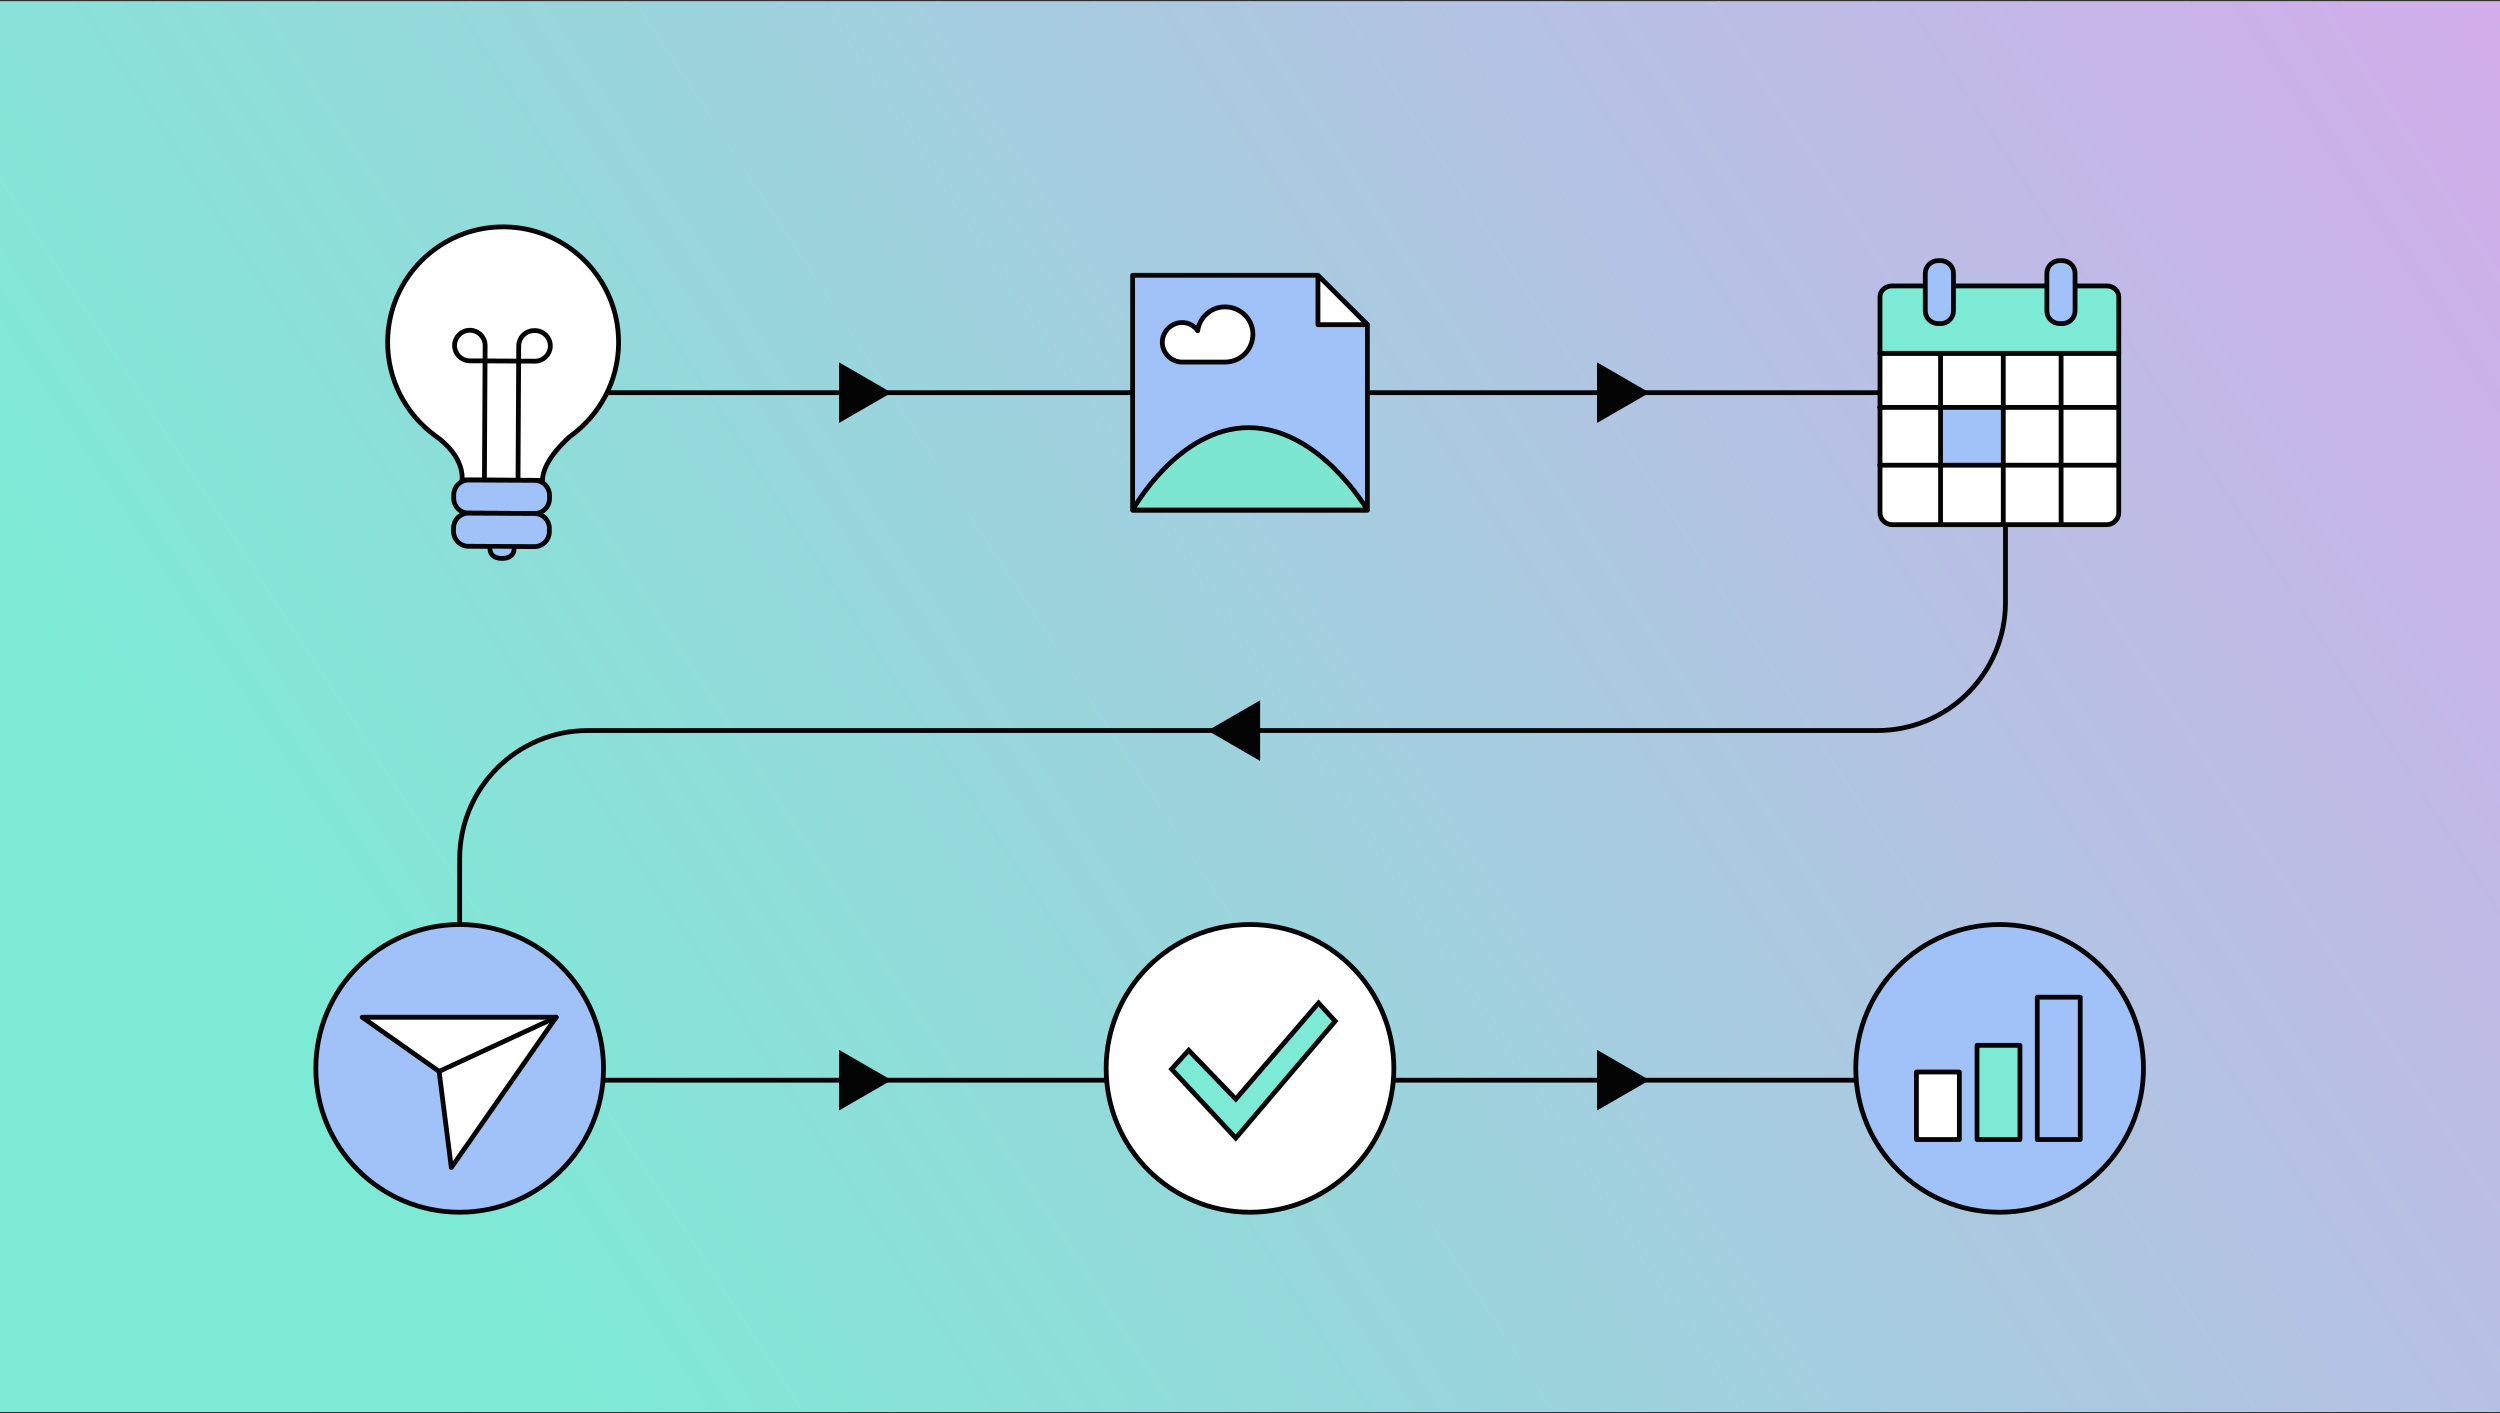 <svg xmlns="http://www.w3.org/2000/svg" width="780" height="441" viewBox="0 0 780 441" fill="none"><rect x="0" y="0" width="780" height="441" fill="#333333" stroke="none"/><g clip-path="url(#clip0_4201_58)"><rect width="780" height="440" transform="translate(0 0.5)" fill="white"></rect><rect x="0.5" y="1" width="48.687" height="49" stroke="#A1D2F8"></rect><rect x="49.194" y="1" width="48.687" height="49" stroke="#A1D2F8"></rect><rect x="97.888" y="1" width="48.687" height="49" stroke="#A1D2F8"></rect><rect x="146.583" y="1" width="48.687" height="49" stroke="#A1D2F8"></rect><rect x="195.277" y="1" width="48.687" height="49" stroke="#A1D2F8"></rect><rect x="243.971" y="1" width="48.687" height="49" stroke="#A1D2F8"></rect><rect x="292.665" y="1" width="48.687" height="49" stroke="#A1D2F8"></rect><rect x="341.359" y="1" width="48.687" height="49" stroke="#A1D2F8"></rect><rect x="390.054" y="1" width="48.687" height="49" stroke="#A1D2F8"></rect><rect x="438.748" y="1" width="48.687" height="49" stroke="#A1D2F8"></rect><rect x="487.442" y="1" width="48.687" height="49" stroke="#A1D2F8"></rect><rect x="536.136" y="1" width="48.687" height="49" stroke="#A1D2F8"></rect><rect x="584.831" y="1" width="48.687" height="49" stroke="#A1D2F8"></rect><rect x="633.525" y="1" width="48.687" height="49" stroke="#A1D2F8"></rect><rect x="682.219" y="1" width="48.687" height="49" stroke="#A1D2F8"></rect><rect x="730.913" y="1" width="48.687" height="49" stroke="#A1D2F8"></rect><rect x="0.5" y="49.983" width="48.687" height="49" stroke="#A1D2F8"></rect><rect x="49.194" y="49.983" width="48.687" height="49" stroke="#A1D2F8"></rect><rect x="97.888" y="49.983" width="48.687" height="49" stroke="#A1D2F8"></rect><rect x="146.583" y="49.983" width="48.687" height="49" stroke="#A1D2F8"></rect><rect x="195.277" y="49.983" width="48.687" height="49" stroke="#A1D2F8"></rect><rect x="243.971" y="49.983" width="48.687" height="49" stroke="#A1D2F8"></rect><rect x="292.665" y="49.983" width="48.687" height="49" stroke="#A1D2F8"></rect><rect x="341.359" y="49.983" width="48.687" height="49" stroke="#A1D2F8"></rect><rect x="390.054" y="49.983" width="48.687" height="49" stroke="#A1D2F8"></rect><rect x="438.748" y="49.983" width="48.687" height="49" stroke="#A1D2F8"></rect><rect x="487.442" y="49.983" width="48.687" height="49" stroke="#A1D2F8"></rect><rect x="536.136" y="49.983" width="48.687" height="49" stroke="#A1D2F8"></rect><rect x="584.831" y="49.983" width="48.687" height="49" stroke="#A1D2F8"></rect><rect x="633.525" y="49.983" width="48.687" height="49" stroke="#A1D2F8"></rect><rect x="682.219" y="49.983" width="48.687" height="49" stroke="#A1D2F8"></rect><rect x="730.913" y="49.983" width="48.687" height="49" stroke="#A1D2F8"></rect><rect x="0.5" y="98.967" width="48.687" height="49" stroke="#A1D2F8"></rect><rect x="49.194" y="98.967" width="48.687" height="49" stroke="#A1D2F8"></rect><rect x="97.888" y="98.967" width="48.687" height="49" stroke="#A1D2F8"></rect><rect x="146.583" y="98.967" width="48.687" height="49" stroke="#A1D2F8"></rect><rect x="195.277" y="98.967" width="48.687" height="49" stroke="#A1D2F8"></rect><rect x="243.971" y="98.967" width="48.687" height="49" stroke="#A1D2F8"></rect><rect x="292.665" y="98.967" width="48.687" height="49" stroke="#A1D2F8"></rect><rect x="341.359" y="98.967" width="48.687" height="49" stroke="#A1D2F8"></rect><rect x="390.054" y="98.967" width="48.687" height="49" stroke="#A1D2F8"></rect><rect x="438.748" y="98.967" width="48.687" height="49" stroke="#A1D2F8"></rect><rect x="487.442" y="98.967" width="48.687" height="49" stroke="#A1D2F8"></rect><rect x="536.136" y="98.967" width="48.687" height="49" stroke="#A1D2F8"></rect><rect x="584.831" y="98.967" width="48.687" height="49" stroke="#A1D2F8"></rect><rect x="633.525" y="98.967" width="48.687" height="49" stroke="#A1D2F8"></rect><rect x="682.219" y="98.967" width="48.687" height="49" stroke="#A1D2F8"></rect><rect x="730.913" y="98.967" width="48.687" height="49" stroke="#A1D2F8"></rect><rect x="0.5" y="147.95" width="48.687" height="49" stroke="#A1D2F8"></rect><rect x="49.194" y="147.95" width="48.687" height="49" stroke="#A1D2F8"></rect><rect x="97.888" y="147.95" width="48.687" height="49" stroke="#A1D2F8"></rect><rect x="146.583" y="147.95" width="48.687" height="49" stroke="#A1D2F8"></rect><rect x="195.277" y="147.95" width="48.687" height="49" stroke="#A1D2F8"></rect><rect x="243.971" y="147.95" width="48.687" height="49" stroke="#A1D2F8"></rect><rect x="292.665" y="147.95" width="48.687" height="49" stroke="#A1D2F8"></rect><rect x="341.359" y="147.95" width="48.687" height="49" stroke="#A1D2F8"></rect><rect x="390.054" y="147.95" width="48.687" height="49" stroke="#A1D2F8"></rect><rect x="438.748" y="147.95" width="48.687" height="49" stroke="#A1D2F8"></rect><rect x="487.442" y="147.95" width="48.687" height="49" stroke="#A1D2F8"></rect><rect x="536.136" y="147.95" width="48.687" height="49" stroke="#A1D2F8"></rect><rect x="584.831" y="147.95" width="48.687" height="49" stroke="#A1D2F8"></rect><rect x="633.525" y="147.95" width="48.687" height="49" stroke="#A1D2F8"></rect><rect x="682.219" y="147.95" width="48.687" height="49" stroke="#A1D2F8"></rect><rect x="730.913" y="147.95" width="48.687" height="49" stroke="#A1D2F8"></rect><rect x="0.5" y="196.934" width="48.687" height="49" stroke="#A1D2F8"></rect><rect x="49.194" y="196.934" width="48.687" height="49" stroke="#A1D2F8"></rect><rect x="97.888" y="196.934" width="48.687" height="49" stroke="#A1D2F8"></rect><rect x="146.583" y="196.934" width="48.687" height="49" stroke="#A1D2F8"></rect><rect x="195.277" y="196.934" width="48.687" height="49" stroke="#A1D2F8"></rect><rect x="243.971" y="196.934" width="48.687" height="49" stroke="#A1D2F8"></rect><rect x="292.665" y="196.934" width="48.687" height="49" stroke="#A1D2F8"></rect><rect x="341.359" y="196.934" width="48.687" height="49" stroke="#A1D2F8"></rect><rect x="390.054" y="196.934" width="48.687" height="49" stroke="#A1D2F8"></rect><rect x="438.748" y="196.934" width="48.687" height="49" stroke="#A1D2F8"></rect><rect x="487.442" y="196.934" width="48.687" height="49" stroke="#A1D2F8"></rect><rect x="536.136" y="196.934" width="48.687" height="49" stroke="#A1D2F8"></rect><rect x="584.831" y="196.934" width="48.687" height="49" stroke="#A1D2F8"></rect><rect x="633.525" y="196.934" width="48.687" height="49" stroke="#A1D2F8"></rect><rect x="682.219" y="196.934" width="48.687" height="49" stroke="#A1D2F8"></rect><rect x="730.913" y="196.934" width="48.687" height="49" stroke="#A1D2F8"></rect><rect x="0.5" y="245.917" width="48.687" height="49" stroke="#A1D2F8"></rect><rect x="49.194" y="245.917" width="48.687" height="49" stroke="#A1D2F8"></rect><rect x="97.888" y="245.917" width="48.687" height="49" stroke="#A1D2F8"></rect><rect x="146.583" y="245.917" width="48.687" height="49" stroke="#A1D2F8"></rect><rect x="195.277" y="245.917" width="48.687" height="49" stroke="#A1D2F8"></rect><rect x="243.971" y="245.917" width="48.687" height="49" stroke="#A1D2F8"></rect><rect x="292.665" y="245.917" width="48.687" height="49" stroke="#A1D2F8"></rect><rect x="341.359" y="245.917" width="48.687" height="49" stroke="#A1D2F8"></rect><rect x="390.054" y="245.917" width="48.687" height="49" stroke="#A1D2F8"></rect><rect x="438.748" y="245.917" width="48.687" height="49" stroke="#A1D2F8"></rect><rect x="487.442" y="245.917" width="48.687" height="49" stroke="#A1D2F8"></rect><rect x="536.136" y="245.917" width="48.687" height="49" stroke="#A1D2F8"></rect><rect x="584.831" y="245.917" width="48.687" height="49" stroke="#A1D2F8"></rect><rect x="633.525" y="245.917" width="48.687" height="49" stroke="#A1D2F8"></rect><rect x="682.219" y="245.917" width="48.687" height="49" stroke="#A1D2F8"></rect><rect x="730.913" y="245.917" width="48.687" height="49" stroke="#A1D2F8"></rect><rect x="0.5" y="294.9" width="48.687" height="49" stroke="#A1D2F8"></rect><rect x="49.194" y="294.9" width="48.687" height="49" stroke="#A1D2F8"></rect><rect x="97.888" y="294.9" width="48.687" height="49" stroke="#A1D2F8"></rect><rect x="146.583" y="294.9" width="48.687" height="49" stroke="#A1D2F8"></rect><rect x="195.277" y="294.9" width="48.687" height="49" stroke="#A1D2F8"></rect><rect x="243.971" y="294.9" width="48.687" height="49" stroke="#A1D2F8"></rect><rect x="292.665" y="294.9" width="48.687" height="49" stroke="#A1D2F8"></rect><rect x="341.359" y="294.9" width="48.687" height="49" stroke="#A1D2F8"></rect><rect x="390.054" y="294.9" width="48.687" height="49" stroke="#A1D2F8"></rect><rect x="438.748" y="294.9" width="48.687" height="49" stroke="#A1D2F8"></rect><rect x="487.442" y="294.9" width="48.687" height="49" stroke="#A1D2F8"></rect><rect x="536.136" y="294.9" width="48.687" height="49" stroke="#A1D2F8"></rect><rect x="584.831" y="294.9" width="48.687" height="49" stroke="#A1D2F8"></rect><rect x="633.525" y="294.9" width="48.687" height="49" stroke="#A1D2F8"></rect><rect x="682.219" y="294.9" width="48.687" height="49" stroke="#A1D2F8"></rect><rect x="730.913" y="294.9" width="48.687" height="49" stroke="#A1D2F8"></rect><rect x="0.5" y="343.884" width="48.687" height="49" stroke="#A1D2F8"></rect><rect x="49.194" y="343.884" width="48.687" height="49" stroke="#A1D2F8"></rect><rect x="97.888" y="343.884" width="48.687" height="49" stroke="#A1D2F8"></rect><rect x="146.583" y="343.884" width="48.687" height="49" stroke="#A1D2F8"></rect><rect x="195.277" y="343.884" width="48.687" height="49" stroke="#A1D2F8"></rect><rect x="243.971" y="343.884" width="48.687" height="49" stroke="#A1D2F8"></rect><rect x="292.665" y="343.884" width="48.687" height="49" stroke="#A1D2F8"></rect><rect x="341.359" y="343.884" width="48.687" height="49" stroke="#A1D2F8"></rect><rect x="390.054" y="343.884" width="48.687" height="49" stroke="#A1D2F8"></rect><rect x="438.748" y="343.884" width="48.687" height="49" stroke="#A1D2F8"></rect><rect x="487.442" y="343.884" width="48.687" height="49" stroke="#A1D2F8"></rect><rect x="536.136" y="343.884" width="48.687" height="49" stroke="#A1D2F8"></rect><rect x="584.831" y="343.884" width="48.687" height="49" stroke="#A1D2F8"></rect><rect x="633.525" y="343.884" width="48.687" height="49" stroke="#A1D2F8"></rect><rect x="682.219" y="343.884" width="48.687" height="49" stroke="#A1D2F8"></rect><rect x="730.913" y="343.884" width="48.687" height="49" stroke="#A1D2F8"></rect><rect x="0.5" y="392.867" width="48.687" height="49" stroke="#A1D2F8"></rect><rect x="49.194" y="392.867" width="48.687" height="49" stroke="#A1D2F8"></rect><rect x="97.888" y="392.867" width="48.687" height="49" stroke="#A1D2F8"></rect><rect x="146.583" y="392.867" width="48.687" height="49" stroke="#A1D2F8"></rect><rect x="195.277" y="392.867" width="48.687" height="49" stroke="#A1D2F8"></rect><rect x="243.971" y="392.867" width="48.687" height="49" stroke="#A1D2F8"></rect><rect x="292.665" y="392.867" width="48.687" height="49" stroke="#A1D2F8"></rect><rect x="341.359" y="392.867" width="48.687" height="49" stroke="#A1D2F8"></rect><rect x="390.054" y="392.867" width="48.687" height="49" stroke="#A1D2F8"></rect><rect x="438.748" y="392.867" width="48.687" height="49" stroke="#A1D2F8"></rect><rect x="487.442" y="392.867" width="48.687" height="49" stroke="#A1D2F8"></rect><rect x="536.136" y="392.867" width="48.687" height="49" stroke="#A1D2F8"></rect><rect x="584.831" y="392.867" width="48.687" height="49" stroke="#A1D2F8"></rect><rect x="633.525" y="392.867" width="48.687" height="49" stroke="#A1D2F8"></rect><rect x="682.219" y="392.867" width="48.687" height="49" stroke="#A1D2F8"></rect><rect x="730.913" y="392.867" width="48.687" height="49" stroke="#A1D2F8"></rect><path opacity="0.1" d="M780.1 0.5H0.1V50.5H780.1V0.5Z" fill="#CC0F2F"></path><path opacity="0.1" d="M780.1 390.8H0.1V440.8H780.1V390.8Z" fill="#CC0F2F"></path><path opacity="0.1" d="M779.892 440.48L779.892 -0.12L729.892 -0.12L729.892 440.48H779.892Z" fill="#CC0F2F"></path><path opacity="0.1" d="M50.111 440.461L50.111 -0.139L0.111 -0.139L0.111 440.461H50.111Z" fill="#CC0F2F"></path><rect width="780" height="440" transform="translate(0 0.5)" fill="url(#paint0_linear_4201_58)"></rect><path d="M158.822 122.508H585.706C607.797 122.508 625.706 140.416 625.706 162.508V187.932C625.706 210.024 607.797 227.932 585.706 227.932H183.417C161.326 227.932 143.417 245.841 143.417 267.932V337.015H625.706" stroke="#040404" stroke-width="1.5"></path><path d="M426.623 159.131H353.377V85.885H410.946L426.623 101.305V159.131Z" fill="#A1C2F8" stroke="#040404" stroke-width="1.5" stroke-miterlimit="10" stroke-linecap="round" stroke-linejoin="round"></path><path d="M426.623 101.305H411.203V86.142V85.885L426.623 101.305Z" fill="white" stroke="#040404" stroke-width="1.5" stroke-miterlimit="10" stroke-linecap="round" stroke-linejoin="round"></path><path d="M353.377 159.131C353.377 159.131 367.512 133.43 389.614 133.43C411.717 133.43 426.623 159.131 426.623 159.131H353.377Z" fill="#7DE6D1" stroke="#040404" stroke-width="1.5" stroke-miterlimit="10" stroke-linecap="round" stroke-linejoin="round"></path><path d="M382.167 95.748C377.798 95.748 374.2 99.089 373.686 103.201C372.658 101.659 370.859 100.631 368.803 100.631C365.462 100.631 362.635 103.458 362.635 106.799C362.635 110.14 365.462 112.967 368.803 112.967C371.63 112.967 379.083 112.967 382.167 112.967C387.05 112.967 390.905 109.112 390.905 104.229C390.905 99.603 387.05 95.748 382.167 95.748Z" fill="white" stroke="#040404" stroke-width="1.5" stroke-miterlimit="10" stroke-linecap="round" stroke-linejoin="round"></path><path d="M120.946 106.623C121.047 86.724 137.261 70.682 157.16 70.783C177.059 70.885 193.101 87.099 193 106.997C192.937 118.957 187.051 129.511 178.05 136.022C178.042 136.022 169.291 143.227 169.26 149.894L144.147 149.761C144.147 149.761 145.364 142.587 135.591 135.795C126.66 129.199 120.883 118.574 120.946 106.623Z" fill="white" stroke="#040404" stroke-width="1.5" stroke-miterlimit="10"></path><path d="M161.625 149.855L161.82 111.712L161.843 107.895C161.859 105.264 164.006 103.141 166.637 103.148H166.957C169.587 103.164 171.711 105.311 171.703 107.942C171.687 110.572 169.541 112.696 166.91 112.688L146.566 112.579C143.935 112.563 141.812 110.416 141.82 107.786C141.835 105.155 143.982 103.031 146.613 103.039C149.244 103.055 151.367 105.202 151.359 107.832L151.141 149.792" stroke="#040404" stroke-width="1.5" stroke-miterlimit="10"></path><path d="M146.21 149.767L166.85 149.875C169.402 149.889 171.46 151.968 171.447 154.521L171.441 155.614C171.428 158.166 169.348 160.224 166.796 160.211L146.156 160.103C143.603 160.089 141.545 158.01 141.559 155.457L141.564 154.364C141.578 151.812 143.658 149.754 146.21 149.767Z" fill="#A1C2F8" stroke="#040404" stroke-width="1.5" stroke-linecap="round" stroke-linejoin="round"></path><path d="M146.155 160.102L166.795 160.21C169.347 160.223 171.405 162.303 171.392 164.855L171.386 165.948C171.373 168.5 169.293 170.559 166.741 170.545L146.101 170.437C143.548 170.424 141.49 168.344 141.504 165.792L141.509 164.699C141.523 162.146 143.603 160.088 146.155 160.102Z" fill="#A1C2F8" stroke="#040404" stroke-width="1.5" stroke-linecap="round" stroke-linejoin="round"></path><path d="M152.873 171.227C152.866 173.303 154.544 174.225 156.62 174.232C158.697 174.24 160.391 173.327 160.399 171.243" fill="#A1C2F8"></path><path d="M152.873 171.227C152.866 173.303 154.544 174.225 156.62 174.232C158.697 174.24 160.391 173.327 160.399 171.243" stroke="#040404" stroke-width="1.5" stroke-linecap="round" stroke-linejoin="round"></path><rect x="586" y="88.978" width="75.619" height="74.713" rx="4" fill="white"></rect><rect x="605.086" y="127.104" width="19.936" height="18.042" fill="#A1C2F8"></rect><path d="M586.561 110.227V159.928C586.561 162.011 588.241 163.69 590.324 163.69H657.287C659.37 163.69 661.049 162.011 661.049 159.928V110.227H586.545H586.561Z" stroke="#040404" stroke-width="1.5" stroke-linecap="round" stroke-linejoin="round"></path><path d="M661.045 92.598C661.045 90.725 659.366 89.207 657.283 89.207H590.32C588.237 89.207 586.557 90.725 586.557 92.598V110.247H661.061V92.598H661.045Z" fill="#7DEAD5" stroke="#040404" stroke-width="1.5" stroke-linecap="round" stroke-linejoin="round"></path><path d="M586.484 127.104H661.02" stroke="#040404" stroke-width="1.5" stroke-linecap="round" stroke-linejoin="round"></path><path d="M586.484 145.146H661.02" stroke="#040404" stroke-width="1.5" stroke-linecap="round" stroke-linejoin="round"></path><path d="M625.021 163.692V110.406" stroke="#040404" stroke-width="1.5" stroke-linecap="round" stroke-linejoin="round"></path><path d="M605.456 163.692V110.406" stroke="#040404" stroke-width="1.5" stroke-linecap="round" stroke-linejoin="round"></path><path d="M643.063 163.692V110.406" stroke="#040404" stroke-width="1.5" stroke-linecap="round" stroke-linejoin="round"></path><path d="M605.497 81.323H604.674C602.471 81.323 600.685 83.109 600.685 85.312V96.97C600.685 99.173 602.471 100.959 604.674 100.959H605.497C607.7 100.959 609.486 99.173 609.486 96.97V85.312C609.486 83.109 607.7 81.323 605.497 81.323Z" fill="#A1C2F8" stroke="#040404" stroke-width="1.5" stroke-linecap="round" stroke-linejoin="round"></path><path d="M643.431 81.323H642.607C640.405 81.323 638.619 83.109 638.619 85.312V96.97C638.619 99.173 640.405 100.959 642.607 100.959H643.431C645.634 100.959 647.419 99.173 647.419 96.97V85.312C647.419 83.109 645.634 81.323 643.431 81.323Z" fill="#A1C2F8" stroke="#040404" stroke-width="1.5" stroke-linecap="round" stroke-linejoin="round"></path><path d="M623.882 378.216C648.67 378.216 668.764 358.122 668.764 333.334C668.764 308.546 648.67 288.452 623.882 288.452C599.094 288.452 579 308.546 579 333.334C579 358.122 599.094 378.216 623.882 378.216Z" fill="#A1C2F8" stroke="#040404" stroke-width="1.5" stroke-miterlimit="10"></path><path d="M630.227 326.145H616.828V355.537H630.227V326.145Z" fill="#7DEAD5" stroke="#040404" stroke-width="1.5" stroke-miterlimit="10" stroke-linecap="round" stroke-linejoin="round"></path><path d="M649.028 311.127H635.629V355.539H649.028V311.127Z" fill="#A1C2F8" stroke="#040404" stroke-width="1.5" stroke-miterlimit="10" stroke-linecap="round" stroke-linejoin="round"></path><path d="M611.318 334.47H597.919V355.541H611.318V334.47Z" fill="white" stroke="#040404" stroke-width="1.5" stroke-miterlimit="10" stroke-linecap="round" stroke-linejoin="round"></path><path d="M143.417 378.215C168.205 378.215 188.299 358.12 188.299 333.333C188.299 308.545 168.205 288.451 143.417 288.451C118.63 288.451 98.535 308.545 98.535 333.333C98.535 358.12 118.63 378.215 143.417 378.215Z" fill="#A1C2F8" stroke="#040404" stroke-width="1.5" stroke-miterlimit="10"></path><path d="M113.006 317.377H173.531L140.815 364.271L136.998 334.28L113.006 317.377Z" fill="white" stroke="#040404" stroke-width="1.5" stroke-miterlimit="10" stroke-linecap="round" stroke-linejoin="round"></path><path d="M136.989 334.28L173.522 317.377" stroke="#040404" stroke-width="1.5" stroke-miterlimit="10" stroke-linecap="round" stroke-linejoin="round"></path><path d="M278.162 122.508L261.778 131.967L261.778 113.048L278.162 122.508Z" fill="#040404"></path><path d="M278.162 337.015L261.778 346.474L261.778 327.555L278.162 337.015Z" fill="#040404"></path><path d="M514.657 122.508L498.273 131.967L498.273 113.048L514.657 122.508Z" fill="#040404"></path><path d="M514.657 337.015L498.273 346.474L498.273 327.555L514.657 337.015Z" fill="#040404"></path><path d="M376.77 227.951L393.154 237.411L393.154 218.492L376.77 227.951Z" fill="#040404"></path><path d="M390 378.215C414.788 378.215 434.882 358.12 434.882 333.333C434.882 308.545 414.788 288.451 390 288.451C365.212 288.451 345.118 308.545 345.118 333.333C345.118 358.12 365.212 378.215 390 378.215Z" fill="white" stroke="#040404" stroke-width="1.5" stroke-miterlimit="10"></path><path d="M416.577 318.61L385.56 355.08L365.539 333.557L370.873 327.686L385.56 342.918L411.385 312.924L416.577 318.61Z" fill="#7DEAD5" stroke="#040404" stroke-width="1.5" stroke-miterlimit="10"></path></g><defs><linearGradient id="paint0_linear_4201_58" x1="155.2" y1="416.044" x2="976.78" y2="-119.234" gradientUnits="userSpaceOnUse"><stop stop-color="#7DEAD5"></stop><stop offset="1" stop-color="#EC9AF1"></stop></linearGradient><clipPath id="clip0_4201_58"><rect width="780" height="440" fill="white" transform="translate(0 0.5)"></rect></clipPath></defs></svg>